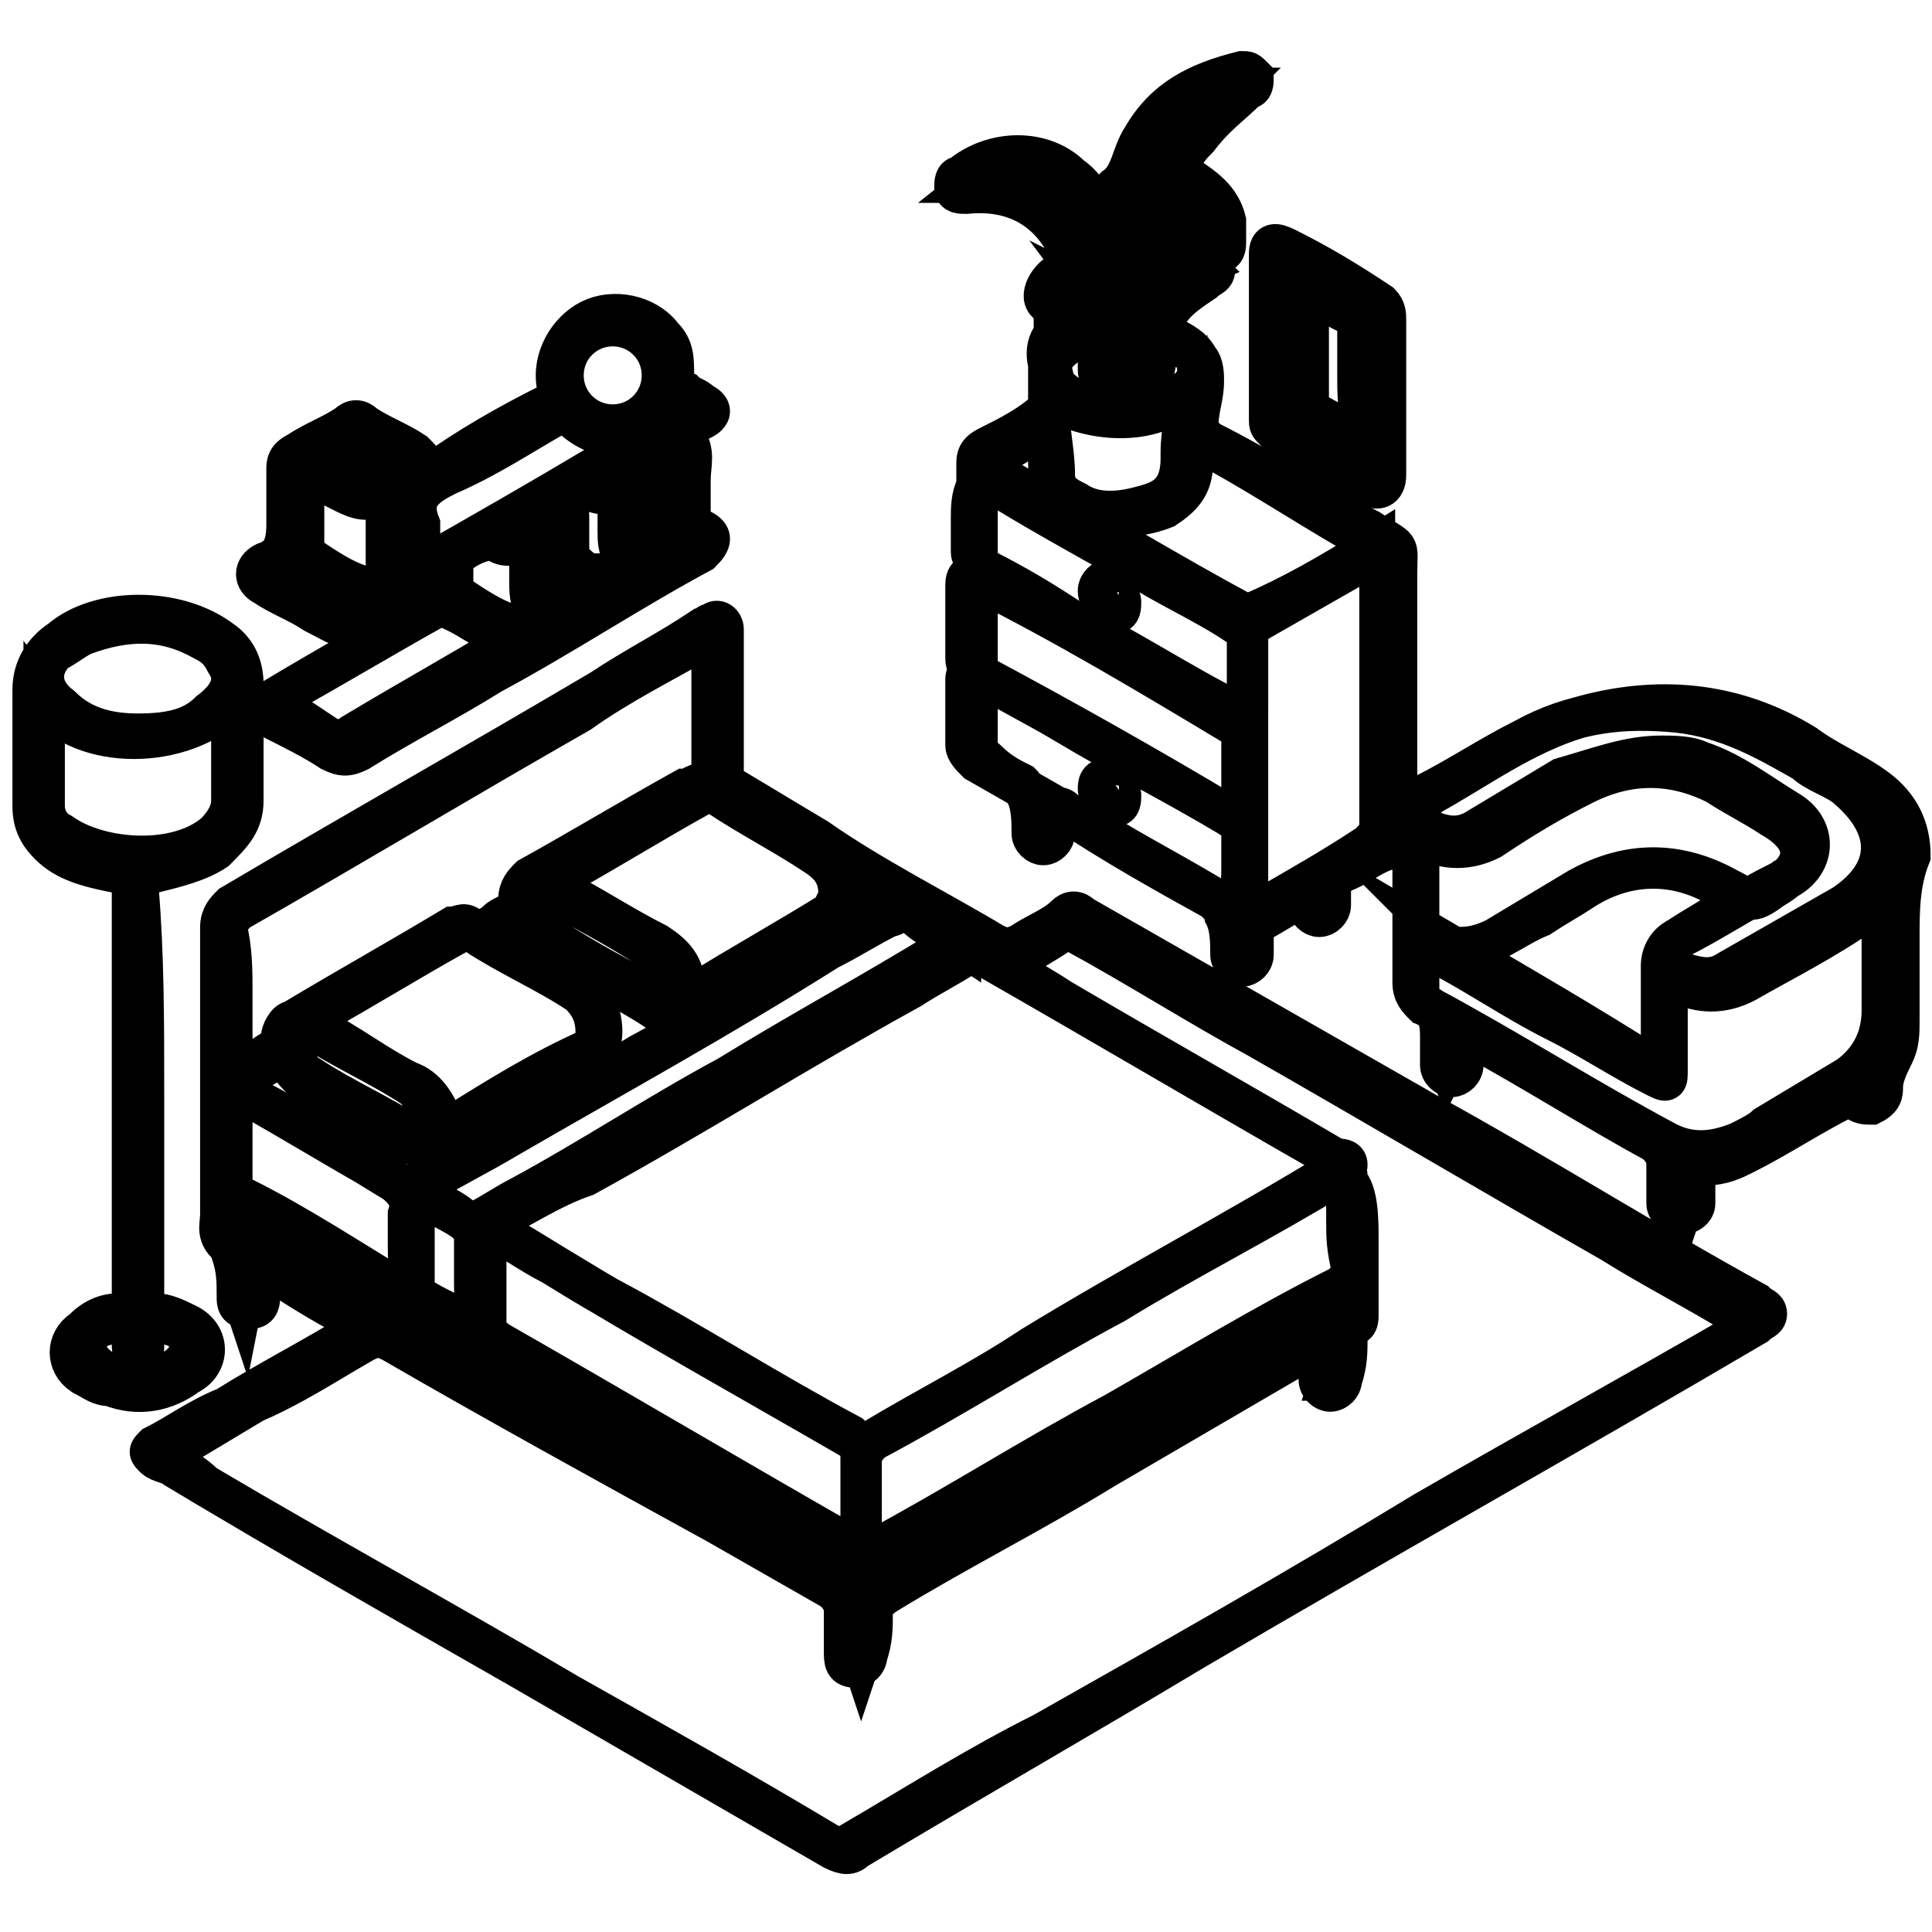 <?xml version="1.0" encoding="utf-8"?>
<!-- Generator: Adobe Illustrator 25.2.1, SVG Export Plug-In . SVG Version: 6.00 Build 0)  -->
<svg version="1.1" id="Layer_1" xmlns="http://www.w3.org/2000/svg" xmlns:xlink="http://www.w3.org/1999/xlink" x="0px" y="0px"
	 viewBox="0 0 35 35" style="enable-background:new 0 0 35 35;" xml:space="preserve">
<style type="text/css">
	.st0{stroke:#000000;stroke-width:0.75;stroke-miterlimit:10;}
</style>
<g>
	<path class="st0" d="M4,19.5c0-0.9,0-1.8,0-2.7c0-0.2,0.1-0.3,0.2-0.4c2.2-1.3,4.5-2.6,6.7-3.9c0.6-0.4,1.2-0.7,1.8-1.1
		c0.1,0,0.1-0.1,0.2-0.1c0.1-0.1,0.2,0,0.2,0.1s0,0.1,0,0.2c0,0.8,0,1.6,0,2.4c0,0.2,0.1,0.3,0.2,0.3c0.5,0.3,1,0.6,1.5,0.9
		c1,0.7,2.2,1.3,3.2,1.9c0.2,0.1,0.3,0.1,0.5,0c0.3-0.2,0.6-0.3,0.8-0.5c0.1-0.1,0.2-0.1,0.3,0c2.1,1.2,4.2,2.4,6.3,3.6
		c2,1.1,3.9,2.3,5.9,3.4c0.1,0.1,0.2,0.1,0.2,0.2s-0.1,0.1-0.2,0.2c-3.4,2-6.8,3.9-10.2,5.9c-2,1.2-4.1,2.4-6.1,3.6
		c-0.1,0.1-0.2,0.1-0.4,0c-1.9-1.1-3.8-2.2-5.7-3.3c-2.1-1.2-4.2-2.4-6.2-3.6c-0.1-0.1-0.3-0.1-0.4-0.2c-0.1-0.1-0.1-0.1,0-0.2
		c0.4-0.2,0.8-0.5,1.3-0.7c0.8-0.5,1.6-0.9,2.4-1.4c0,0,0.1,0,0.1-0.1c0.1,0,0,0,0,0c-0.6-0.3-1.1-0.6-1.7-1
		c-0.1-0.1-0.2-0.1-0.2,0.1c0,0.1,0,0.3,0,0.4c0,0.2-0.1,0.2-0.2,0.2c-0.2,0-0.2-0.1-0.2-0.2c0-0.3,0-0.5-0.1-0.8v-0.1
		C3.9,22.4,4,22.2,4,22C4,21.1,4,20.3,4,19.5z M24.6,22.5c0,0.4,0,0.9,0,1.3c0,0.1,0,0.2-0.1,0.2c-0.1,0.1-0.1,0.1-0.1,0.2
		c0,0.3,0,0.5-0.1,0.8c0,0.1-0.1,0.2-0.2,0.2s-0.2-0.1-0.2-0.2s0-0.3,0-0.4c0-0.3,0-0.3-0.3-0.1c-1.2,0.7-2.4,1.4-3.6,2.1
		c-1.3,0.8-2.7,1.5-4,2.3c-0.1,0.1-0.2,0.1-0.2,0.3c0,0.3,0,0.5-0.1,0.8c0,0.1-0.1,0.2-0.2,0.2c-0.2,0-0.2-0.1-0.2-0.3
		c0-0.2,0-0.5,0-0.7s-0.1-0.3-0.2-0.4c-0.7-0.4-1.4-0.8-2.1-1.2c-2-1.1-4-2.2-5.9-3.3c-0.2-0.1-0.3-0.1-0.5,0
		c-0.7,0.4-1.3,0.8-2,1.1c-0.5,0.3-1,0.6-1.5,0.9c-0.2,0.1-0.2,0.1,0,0.2s0.4,0.2,0.6,0.4c2.2,1.3,4.4,2.5,6.6,3.8
		c1.6,0.9,3.2,1.8,4.7,2.7c0.2,0.1,0.3,0.1,0.4,0c1.2-0.7,2.3-1.4,3.5-2c2.3-1.3,4.6-2.6,6.9-4c1.9-1.1,3.9-2.2,5.8-3.3
		c0.1-0.1,0.1-0.1,0-0.2c-0.8-0.5-1.6-0.9-2.4-1.4c-2.1-1.2-4.3-2.5-6.4-3.7c-1.1-0.6-2.2-1.3-3.3-1.9c-0.1-0.1-0.2-0.1-0.3,0
		c-0.3,0.2-0.5,0.3-0.8,0.5c-0.1,0.1-0.1,0.1,0,0.2c0.3,0.2,0.5,0.3,0.8,0.5c1.7,1,3.3,1.9,5,2.9c0.2,0.1,0.2,0.2,0.2,0.4
		C24.6,21.6,24.6,22.1,24.6,22.5z M8.8,22.2c0.4,0.2,0.8,0.5,1.2,0.7c1.8,1.1,3.6,2.1,5.5,3.2c0.1,0.1,0.2,0.1,0.3,0
		c1-0.6,2-1.1,2.9-1.7c1.8-1.1,3.7-2.1,5.5-3.2c0.1,0,0.2,0,0.2-0.1S24.3,21,24.2,21c-2.1-1.2-4.3-2.5-6.4-3.7
		c-0.1-0.1-0.2-0.1-0.3,0c-0.3,0.2-0.7,0.4-1,0.6c-2,1.1-3.9,2.3-5.9,3.4C10,21.5,9.4,21.9,8.8,22.2z M4.2,18c0,0.4,0,0.8,0,1.2
		c0,0.2,0,0.2,0.2,0.1c0.2,0,0.4-0.2,0.6-0.3c0.1-0.1,0.1-0.1,0.1-0.2s0.1-0.3,0.2-0.3c1-0.6,1.9-1.1,2.9-1.7c0.1,0,0.2-0.1,0.3,0
		c0.2,0.1,0.4,0,0.5-0.1s0.2-0.1,0.3-0.2c0.1,0,0.1-0.1,0.1-0.2c0-0.2,0.1-0.3,0.2-0.4c0.9-0.5,1.9-1.1,2.8-1.6
		c0.1,0,0.2-0.1,0.3-0.1c0.2,0.1,0.2,0,0.2-0.2c0-0.8,0-1.5,0-2.3c0-0.2,0-0.2-0.2-0.1c-0.7,0.4-1.5,0.8-2.2,1.3
		c-2.1,1.2-4.1,2.4-6.2,3.6c-0.1,0.1-0.2,0.2-0.2,0.3C4.2,17.2,4.2,17.6,4.2,18z M24.4,22.1c0-0.2,0-0.5,0-0.7s0-0.2-0.2-0.1
		c-1.3,0.8-2.7,1.5-4,2.3c-1.5,0.8-2.9,1.7-4.4,2.5c-0.1,0.1-0.2,0.2-0.2,0.4c0,0.5,0,1,0,1.5c0,0.2,0,0.2,0.2,0.1
		c1.5-0.8,2.9-1.7,4.4-2.5c1.4-0.8,2.7-1.6,4.1-2.3c0.1-0.1,0.2-0.2,0.2-0.3C24.4,22.6,24.4,22.4,24.4,22.1z M8.8,23.3
		c0,0.2,0,0.5,0,0.7s0.1,0.2,0.2,0.3c2.1,1.2,4.3,2.5,6.4,3.7c0.2,0.1,0.2,0.1,0.2-0.1c0-0.5,0-1,0-1.5c0-0.2-0.1-0.3-0.2-0.4
		c-1.5-0.8-2.9-1.7-4.4-2.5c-0.7-0.4-1.3-0.8-2-1.2c-0.1-0.1-0.2-0.1-0.2,0.1C8.8,22.8,8.8,23,8.8,23.3z M17.4,17.1
		C17.4,17,17.4,17,17.4,17.1c-0.3-0.2-0.6-0.3-0.8-0.5c-0.2-0.2-0.4-0.1-0.6,0c-1.4,0.8-2.9,1.7-4.4,2.5c-1.3,0.8-2.6,1.5-4,2.3
		c-0.1,0.1-0.1,0.1,0,0.2c0.3,0.2,0.6,0.3,0.8,0.5c0.1,0.1,0.2,0.1,0.3,0c0.2-0.1,0.5-0.3,0.7-0.4c1.3-0.7,2.5-1.5,3.8-2.2
		c1.3-0.8,2.6-1.5,3.9-2.3C17.4,17.1,17.4,17.1,17.4,17.1z M15.2,16.2c0-0.3-0.1-0.5-0.4-0.7c-0.6-0.4-1.2-0.7-1.8-1.1
		c-0.1-0.1-0.2-0.1-0.3,0c-0.9,0.5-1.7,1-2.6,1.5C10,16,10,16,10.1,16.1c0.6,0.3,1.2,0.7,1.8,1c0.3,0.2,0.5,0.4,0.5,0.8
		c0,0.1,0,0.1,0.2,0.1c0.8-0.5,1.7-1,2.5-1.5C15.1,16.4,15.2,16.3,15.2,16.2z M10.8,18.7c0-0.3-0.1-0.5-0.3-0.7
		c-0.6-0.4-1.3-0.7-1.9-1.1c-0.1-0.1-0.2-0.1-0.3,0c-0.9,0.5-1.7,1-2.6,1.5c-0.1,0.1-0.1,0.1,0,0.2c0.6,0.3,1.1,0.7,1.7,1
		C7.7,19.7,7.9,20,8,20.3c0,0.2,0.1,0.2,0.2,0.1c0.8-0.5,1.6-1,2.5-1.4C10.8,18.9,10.8,18.8,10.8,18.7z M15.3,15.8
		c0,0.1,0,0.2,0.1,0.3c0,0.2,0,0.4-0.2,0.5c-1,0.6-1.9,1.1-2.9,1.7c-0.2,0.1-0.3,0.1-0.4,0c-0.6-0.4-1.3-0.7-1.9-1.1
		C9.8,17,9.7,17,9.7,16.9c-0.1-0.1-0.1-0.3-0.2-0.3c-0.1,0-0.2,0.1-0.3,0.2c-0.1,0-0.1,0.1-0.2,0.1c-0.1,0-0.1,0.1,0,0.1
		s0.1,0.1,0.1,0.1c0.5,0.3,1,0.5,1.4,0.8c0.3,0.2,0.4,0.5,0.4,0.8s-0.2,0.4-0.4,0.5c-0.9,0.5-1.7,1-2.6,1.5c-0.2,0.1-0.3,0.1-0.5,0
		c-0.6-0.3-1.1-0.7-1.7-1c-0.2-0.1-0.4-0.3-0.5-0.5c0-0.1-0.1-0.1-0.2,0c-0.2,0.1-0.4,0.2-0.6,0.4c-0.1,0.1-0.1,0.1,0,0.2
		c1,0.5,1.9,1.1,2.9,1.7c0.1,0.1,0.2,0.1,0.3,0c0.5-0.3,1.1-0.6,1.6-0.9c1.9-1.1,3.9-2.2,5.8-3.4c0.4-0.2,0.7-0.4,1.1-0.6
		c0.1,0,0.2-0.1,0.1-0.1C15.9,16.1,15.6,16,15.3,15.8z M15.5,28.6c0-0.2,0-0.3-0.2-0.4c-0.9-0.5-1.9-1.1-2.8-1.6
		c-2.5-1.4-4.9-2.8-7.4-4.2c-0.3-0.2-0.6-0.3-0.8-0.5c0,0-0.1-0.1-0.2,0c-0.1,0.2,0,0.5,0.2,0.6c1.2,0.7,2.3,1.4,3.5,2
		c2.4,1.4,4.9,2.8,7.3,4.2c0.1,0,0.2,0.1,0.2,0.1C15.6,28.8,15.5,28.7,15.5,28.6z M7.4,22.5c0-0.2,0-0.3,0-0.5
		c0.1-0.3-0.1-0.5-0.4-0.7c-0.9-0.5-1.7-1-2.6-1.5c-0.2-0.1-0.2-0.1-0.2,0.1c0,0.5,0,1,0,1.5c0,0.1,0,0.2,0.2,0.3
		c1,0.5,1.9,1.1,2.9,1.7c0.1,0.1,0.2,0,0.2-0.1C7.4,23,7.4,22.8,7.4,22.5z M24.4,23.6C24.4,23.5,24.4,23.5,24.4,23.6
		c0-0.2,0-0.2,0-0.3c-0.1,0-0.1,0-0.2,0.1c-0.4,0.3-0.9,0.5-1.3,0.8c-2.3,1.3-4.6,2.7-6.9,4c-0.2,0.1-0.3,0.3-0.3,0.6
		c0,0.2,0,0.2,0.2,0.1c0.7-0.4,1.3-0.8,2-1.2c2.1-1.2,4.2-2.4,6.3-3.6C24.4,23.9,24.5,23.8,24.4,23.6z M8.6,23.2c0-0.3,0-0.5,0-0.8
		c0-0.1,0-0.2-0.2-0.3c-0.3-0.2-0.6-0.3-0.8-0.5c-0.1-0.1-0.1,0-0.1,0.1c0,0.5,0,1.1,0,1.6c0,0.1,0,0.2,0.1,0.2
		c0.3,0.2,0.6,0.3,0.9,0.5c0.1,0.1,0.2,0,0.2-0.1C8.6,23.7,8.6,23.5,8.6,23.2z M12.2,17.9c0-0.3-0.1-0.5-0.4-0.7
		c-0.6-0.4-1.2-0.7-1.9-1.1c-0.2-0.1-0.3,0-0.3,0.2c0,0.3,0.1,0.5,0.4,0.7c0.6,0.4,1.2,0.7,1.9,1.1C12.1,18.2,12.2,18.1,12.2,17.9z
		 M5.3,18.9c0,0.2,0.1,0.5,0.3,0.6c0.6,0.4,1.3,0.7,1.9,1.1c0.2,0.1,0.3,0,0.3-0.2c0-0.3-0.1-0.5-0.3-0.7c-0.6-0.4-1.3-0.7-1.9-1.1
		C5.4,18.5,5.3,18.6,5.3,18.9z M15.6,30L15.6,30c0.1-0.3,0.1-0.6,0.1-0.9c0-0.1-0.1,0-0.1,0s-0.1,0-0.1,0.1
		C15.5,29.4,15.5,29.7,15.6,30z M24.1,25C24.1,25,24.2,25,24.1,25c0.1-0.3,0.1-0.5,0.1-0.8c0,0,0-0.1-0.1-0.1s-0.1,0-0.1,0.1
		C24.1,24.5,24.1,24.8,24.1,25z M4.4,23.5c0.1-0.5,0.1-0.8-0.1-0.9C4.4,22.9,4.3,23.2,4.4,23.5z"/>
	<path class="st0" d="M20,4.1c0-0.2,0-0.4,0.1-0.5c0-0.1,0-0.1,0.1-0.2c0.3-0.2,0.3-0.6,0.5-0.9c0.4-0.7,1-1,1.8-1.2
		c0.1,0,0.1,0,0.2,0.1c0,0.1,0,0.2-0.1,0.2c-0.3,0.3-0.6,0.5-0.9,0.9c-0.1,0.1-0.2,0.2-0.3,0.4c-0.1,0.1-0.1,0.2,0.1,0.3
		c0.3,0.2,0.6,0.4,0.7,0.8c0,0.1,0,0.3,0,0.4c0,0.2-0.1,0.2-0.3,0.1c-0.2-0.2-0.4-0.3-0.7-0.4C21,3.9,21,4,20.9,4.1
		c0,0.1,0,0.2-0.1,0.4c0,0.1,0,0.1,0,0.2c0.1,0,0.1,0,0.2,0c0.3-0.1,0.6-0.1,0.8,0c0.1,0,0.2,0.1,0.2,0.2S21.9,5,21.8,5.1
		c-0.3,0.2-0.6,0.4-0.7,0.7C21,5.9,21,6,21.2,6.1s0.4,0.2,0.5,0.4c0.1,0.1,0.1,0.3,0.1,0.4c0,0.3-0.1,0.5-0.1,0.8
		c0,0.2,0.1,0.2,0.2,0.3c1,0.5,1.9,1.1,2.9,1.6c0.6,0.4,0.5,0.2,0.5,0.8c0,1.5,0,3.1,0,4.6c0,0.2-0.1,0.3-0.2,0.4
		c-0.3,0.1-0.5,0.3-0.8,0.4c-0.1,0.1-0.2,0.1-0.2,0.3c0,0.1,0,0.2,0,0.3c0,0.1-0.1,0.2-0.2,0.2s-0.2-0.1-0.2-0.2
		c0-0.2-0.1-0.2-0.2-0.1c-0.2,0.1-0.5,0.3-0.7,0.4c-0.1,0.1-0.1,0.1-0.1,0.2s0,0.3,0,0.4s-0.1,0.2-0.2,0.2s-0.2-0.1-0.2-0.2
		c0-0.2,0-0.5-0.1-0.7c0-0.1-0.1-0.2-0.2-0.3c-0.9-0.5-1.8-1-2.7-1.6c-0.1-0.1-0.2-0.1-0.2,0.1c0,0.1,0,0.2,0,0.3s-0.1,0.2-0.2,0.2
		s-0.2-0.1-0.2-0.2c0-0.2,0-0.5-0.1-0.7c0-0.1-0.1-0.2-0.1-0.2c-0.2-0.1-0.4-0.2-0.6-0.4c-0.1-0.1-0.2-0.1-0.2-0.3
		c0-1.7,0-3.4,0-5.1c0-0.1,0-0.2,0.2-0.3c0.4-0.2,0.8-0.4,1.1-0.7c0.1-0.1,0.1-0.1,0.1-0.2c0-0.2,0-0.4-0.1-0.6
		c-0.1-0.4,0.1-0.6,0.4-0.8c0.1-0.1,0.2-0.1,0.3-0.2c0.1,0,0.1-0.1,0.1-0.2c-0.1-0.1-0.1-0.1-0.2,0c-0.1,0-0.2,0.1-0.3,0.2
		c-0.1,0.1-0.2,0.1-0.3-0.1c-0.2-0.1,0-0.5,0.3-0.6c0.2-0.1,0.1-0.1,0.1-0.3c-0.3-0.7-0.9-1.2-1.9-1.1c-0.1,0-0.2,0-0.2-0.1
		s0-0.2,0.1-0.2c0.6-0.5,1.5-0.5,2,0c0.3,0.2,0.4,0.5,0.5,0.8C19.9,4.1,19.9,4.1,20,4.1z M22.6,14c0,0.8,0,1.6,0,2.4
		c0,0.2,0,0.2,0.2,0.1c0.7-0.4,1.4-0.8,2-1.2c0.1-0.1,0.2-0.2,0.2-0.3c0-1.6,0-3.2,0-4.8c0-0.2,0-0.2-0.2-0.1
		c-0.7,0.4-1.4,0.8-2.1,1.2c-0.1,0.1-0.1,0.2-0.1,0.3C22.6,12.4,22.6,13.2,22.6,14z M24.9,9.9c0-0.1-0.1-0.1-0.1-0.1
		c-0.9-0.5-1.8-1.1-2.7-1.6C21.7,8,21.7,8,21.6,8.4c0,0.4-0.2,0.6-0.5,0.8c-0.5,0.2-1.1,0.2-1.6,0C19.2,9.1,19,8.8,19,8.4
		c0-0.2,0-0.3,0-0.5c0-0.1,0-0.2-0.2-0.1c-0.3,0.2-0.6,0.4-0.9,0.5c-0.1,0.1-0.1,0.1,0,0.2c0.2,0.1,0.5,0.3,0.7,0.4
		c1.3,0.7,2.6,1.5,3.9,2.2c0.1,0,0.1,0.1,0.2,0C23.4,10.8,24.1,10.4,24.9,9.9C24.9,10,24.9,9.9,24.9,9.9z M22.5,14L22.5,14
		c0-0.2,0-0.4,0-0.6c0-0.1,0-0.2-0.2-0.3c-1.5-0.9-3-1.8-4.6-2.6c-0.1-0.1-0.2-0.1-0.2,0.1c0,0.4,0,0.8,0,1.3c0,0.1,0,0.2,0.2,0.3
		c0.5,0.3,1.1,0.6,1.6,0.9c1,0.6,2,1.1,3,1.7c0.1,0.1,0.2,0,0.2-0.1C22.5,14.4,22.5,14.2,22.5,14z M22.5,15.7c0-0.2,0-0.4,0-0.6
		c0-0.1,0-0.2-0.2-0.3c-1.5-0.9-3.1-1.8-4.6-2.6c-0.1-0.1-0.2,0-0.2,0.1c0,0.4,0,0.8,0,1.2c0,0.1,0.1,0.2,0.2,0.3
		c0.7,0.4,1.4,0.8,2.1,1.2c0.8,0.5,1.6,0.9,2.4,1.4c0.2,0.1,0.2,0.1,0.2-0.1C22.5,16.1,22.5,15.9,22.5,15.7z M17.6,9.4
		c0,0.2,0,0.4,0,0.6c0,0.1,0.1,0.2,0.2,0.3c0.6,0.3,1.1,0.6,1.7,1c1,0.5,1.9,1.1,2.9,1.6c0.2,0.1,0.2,0.1,0.2-0.1c0-0.4,0-0.8,0-1.2
		c0-0.2-0.1-0.3-0.2-0.3c-0.6-0.4-1.3-0.7-1.9-1.1c-0.9-0.5-1.8-1-2.6-1.5c-0.1-0.1-0.2-0.1-0.2,0.1C17.6,9,17.6,9.2,17.6,9.4z
		 M19,7.2c0,0.1,0,0.1,0,0.2c0,0.4,0.1,0.8,0.1,1.2c0,0.3,0.2,0.4,0.4,0.5c0.3,0.2,0.7,0.2,1.1,0.1s0.8-0.2,0.8-0.9V8.2
		c0-0.4,0.1-0.7,0.1-1.1C21,7.7,19.8,7.7,19,7.2z M20.5,6.7L20.5,6.7C20.5,7,20.4,7,20.2,7c-0.1,0-0.3-0.1-0.3-0.3
		c0-0.1,0-0.2,0-0.3c0-0.5-0.1-0.5-0.5-0.2c-0.5,0.3-0.5,0.7,0,1c0.6,0.4,1.3,0.3,1.9,0.1c0.2-0.1,0.4-0.3,0.4-0.6
		c0-0.3-0.2-0.4-0.5-0.5l0,0C21,6.1,21,6.1,21,6.2c0,0.2-0.1,0.4-0.1,0.6c0,0.1,0,0.2-0.1,0.2s-0.2,0-0.2-0.1
		C20.5,6.8,20.5,6.7,20.5,6.7z M17.7,3.3c0.2,0,0.3,0,0.5,0.1c0.7,0.1,1.1,0.6,1.4,1.2c0,0.1,0.1,0.2,0.1,0.3C19.7,5,19.8,5,19.9,5
		s0-0.1,0-0.2c-0.1-0.4-0.2-0.7-0.3-1.1C19.2,3,18.2,2.9,17.7,3.3z M21.9,4.2C21.9,4.1,21.9,4.1,21.9,4.2c0-0.6-0.6-1.1-1.1-1
		c-0.3,0-0.6,0.3-0.6,0.6C20.9,3.5,21.4,3.9,21.9,4.2z M22.3,1.6c-0.1,0-0.2,0-0.3,0c-0.7,0.2-1.1,0.6-1.4,1.3c0,0-0.1,0.1,0,0.1
		s0.4-0.1,0.5-0.2c0.2-0.4,0.5-0.7,0.8-1C22.1,1.8,22.2,1.7,22.3,1.6z M21.8,4.8c-0.2-0.2-0.8,0-1,0.4c-0.2,0.5-0.2,1.1-0.1,1.6
		c0,0,0,0.1,0.1,0.1s0.1,0,0.1-0.1s0-0.2,0-0.3C20.9,5.8,21.1,5.1,21.8,4.8L21.8,4.8z M20.3,6.8c0-0.9,0-1.8,0.1-2.7
		c0-0.1,0-0.1-0.1-0.1s-0.1,0-0.2,0.1c0,0.1,0,0.1,0,0.2C20.2,5.1,20.4,5.9,20.3,6.8L20.3,6.8z M20.6,5.4c0-0.1,0.1-0.2,0.1-0.4
		c0-0.4,0-0.7,0.1-1.1c0-0.1,0-0.1-0.1-0.1s-0.2,0-0.2,0.1C20.5,4.4,20.5,4.9,20.6,5.4z M19.1,5.6c0.3-0.2,0.6-0.3,1-0.2
		C20,5.1,19.7,5,19.5,5C19.2,5.1,19.1,5.3,19.1,5.6z M19.9,5.4c0.3,0.4,0.2,0.9,0.3,1.4c0-0.4,0-0.7,0-1.1
		C20.2,5.5,20.1,5.5,19.9,5.4z"/>
	<path class="st0" d="M12.5,8.7c0,0.2,0,0.4,0,0.6c0,0.1,0,0.2,0.2,0.3s0.2,0.2,0,0.4c-1.3,0.7-2.5,1.5-3.8,2.2
		c-0.8,0.5-1.6,0.9-2.4,1.4c-0.2,0.1-0.3,0.1-0.5,0c-0.3-0.2-0.7-0.4-1.1-0.6c-0.2-0.1-0.2-0.2,0-0.3c1-0.6,1.9-1.1,2.9-1.7
		C8,10.8,8,10.6,8,10.4c0-0.1-0.1,0-0.2,0c-0.4,0.2-0.8,0.5-1.2,0.7c-0.5,0.3-0.3,0.3-0.9,0c-0.3-0.2-0.6-0.3-0.9-0.5
		c-0.2-0.1-0.2-0.3,0-0.4c0.3-0.1,0.4-0.3,0.4-0.7c0-0.3,0-0.7,0-1c0-0.1,0-0.2,0.2-0.3C5.7,8,6,7.9,6.3,7.7c0.1-0.1,0.2-0.1,0.3,0
		C6.9,7.9,7.2,8,7.5,8.2c0.1,0.1,0.2,0.2,0.2,0.3s0.1,0.1,0.1,0.1C8.5,8.1,9.2,7.7,10,7.3c0.1-0.1,0.1-0.1,0.1-0.3
		c-0.1-0.5,0.2-1,0.6-1.2c0.4-0.2,1-0.1,1.3,0.3c0.2,0.2,0.2,0.4,0.2,0.7c0,0.1,0,0.2,0.2,0.3c0.1,0.1,0.2,0.1,0.3,0.2
		c0.2,0.1,0.2,0.2,0,0.3c0,0,0,0-0.1,0c-0.1,0.1-0.2,0.1-0.2,0.3C12.6,8.2,12.5,8.4,12.5,8.7L12.5,8.7z M7.6,9.5c0,0.1,0,0.3,0,0.4
		c0,0.3-0.1,0.4-0.4,0.5c-0.1,0-0.1,0-0.2,0.1c-0.2,0.2-0.5,0.3-0.7,0.2s-0.4-0.2-0.6-0.4c-0.2-0.1-0.4-0.1-0.6,0
		c-0.1,0.1-0.1,0.1,0,0.2c0.3,0.2,0.6,0.3,0.8,0.5c0.2,0.1,0.3,0.1,0.5,0c1.9-1.1,3.9-2.2,5.8-3.4c0.1-0.1,0.3-0.1,0.3-0.2
		s-0.2-0.1-0.3-0.2S12.1,7.1,12,7.3c-0.4,0.7-1.1,0.8-1.7,0.2c-0.1-0.1-0.2-0.1-0.2,0c-0.7,0.4-1.3,0.8-2,1.1C7.7,8.8,7.4,9,7.6,9.5
		z M6.2,13.4c0.1,0,0.2-0.1,0.2-0.1c1-0.6,1.9-1.1,2.9-1.7c1-0.6,2.1-1.2,3.1-1.8c0,0,0.1,0,0.1-0.1l0,0c-0.1,0-0.1,0-0.1,0.1
		c-0.1,0.1-0.2,0.1-0.3,0.2c-0.2,0.1-0.4,0.3-0.7,0.4l0,0c-0.2,0.3-0.5,0.3-0.7,0.2c-0.3-0.2-0.3-0.2-0.3,0.2c0,0.3-0.1,0.4-0.4,0.5
		c-0.1,0-0.1,0-0.2,0.1c-0.2,0.3-0.5,0.3-0.8,0.1c-0.2-0.1-0.5-0.3-0.7-0.4S8.1,11,7.9,11C7,11.5,6,12.1,5.1,12.6
		c-0.1,0.1-0.1,0.1,0,0.2C5.4,13,5.7,13.2,6,13.4C6.1,13.4,6.1,13.4,6.2,13.4z M11.1,7.7c0.5,0,0.9-0.4,0.9-0.9s-0.4-0.9-0.9-0.9
		s-0.9,0.4-0.9,0.9C10.2,7.3,10.6,7.7,11.1,7.7z M5.5,9.3C5.4,9.3,5.4,9.3,5.5,9.3c0,0.2,0,0.4,0,0.6c0,0.1,0,0.1,0.1,0.2
		c0.3,0.2,0.6,0.4,0.9,0.5c0.2,0.1,0.5,0,0.5-0.2C7,10,7,9.6,7,9.2C6.9,9,6.9,9,6.8,9C6.6,9.1,6.4,9,6.2,8.9C6,8.8,5.8,8.7,5.6,8.6
		C5.5,8.5,5.4,8.5,5.4,8.7C5.5,8.9,5.5,9.1,5.5,9.3z M9.6,10.5c0-0.2,0-0.4,0-0.6c0-0.1,0-0.1-0.1-0.1C9.3,9.9,9.1,9.9,9,9.8
		C8.8,9.7,8.2,10,8.2,10.2l0,0c0,0.2,0,0.3,0,0.5c0,0.1,0,0.1,0.1,0.1c0.3,0.2,0.6,0.4,0.9,0.5c0.3,0.1,0.5,0,0.5-0.3
		C9.6,10.9,9.6,10.7,9.6,10.5z M11.2,9.6c0-0.2,0-0.4,0-0.6c0-0.1,0-0.2-0.1-0.1c-0.2,0.1-0.4,0-0.5-0.1S10.2,8.9,10.2,9v0.1
		c0.1,0.1,0.1,0.2,0.1,0.3c0,0.2,0,0.4,0,0.6c0,0.1,0,0.2,0.1,0.2c0.1,0.1,0.2,0.2,0.4,0.2c0.3,0.1,0.5,0,0.5-0.3
		C11.2,9.9,11.2,9.8,11.2,9.6z M11.4,9.4c0,0.2,0,0.4,0,0.6c0,0.2,0.1,0.2,0.3,0.2c0.1,0,0.2-0.1,0.2-0.3c0-0.4,0-0.8,0-1.1
		c0-0.1,0.1-0.2-0.1-0.2c-0.2,0-0.3,0.1-0.3,0.2C11.4,9,11.4,9.2,11.4,9.4z M12.3,9L12.3,9c0-0.2,0-0.4,0-0.6c0-0.1,0-0.2-0.1-0.2
		c-0.2,0-0.3,0.1-0.3,0.2c0,0.4,0,0.9,0,1.3c0,0.1,0.1,0.1,0.2,0.1c0.2,0,0.3-0.1,0.3-0.3C12.3,9.4,12.3,9.2,12.3,9z M7,9.5
		c0,0.2,0,0.4,0,0.6c0,0.1,0,0.2,0.1,0.2c0.2,0,0.3-0.1,0.3-0.3c0-0.4,0-0.8,0-1.2V8.7C7.3,8.6,7,8.8,7,8.9C7,9.1,7,9.3,7,9.5z
		 M10.2,10.2c0-0.2,0-0.4,0-0.6V9.5c-0.1,0-0.4,0.1-0.4,0.2c0,0.4,0,0.9,0,1.3c0,0.1,0,0.1,0.1,0.1c0.2,0,0.3-0.1,0.3-0.3
		C10.2,10.6,10.2,10.4,10.2,10.2z M7.1,8.6C7.1,8.6,7.2,8.6,7.1,8.6c0.2,0,0.3,0,0.3-0.1S7.3,8.4,7.2,8.3C7.1,8.2,6.9,8.1,6.7,8
		C6.5,7.8,6.4,7.9,6.2,8c-0.1,0.1-0.1,0.1,0,0.2c0.2,0.1,0.5,0.3,0.7,0.4C6.9,8.6,7,8.6,7.1,8.6z M6.6,8.9L6.6,8.9
		c0.2,0,0.3-0.1,0.3-0.2c0-0.1-0.1-0.1-0.1-0.2c-0.2,0-0.4-0.1-0.6-0.2C6,8.2,5.8,8.2,5.6,8.3c-0.1,0.1-0.1,0.1,0,0.1
		c0.2,0.1,0.5,0.3,0.7,0.4C6.4,8.9,6.5,8.9,6.6,8.9z M9.8,9.4c0.1,0,0.2,0,0.3,0s0.1-0.1,0.1-0.1c0-0.1-0.1-0.1-0.1-0.1
		c-0.2-0.1-0.3,0-0.4,0c0,0-0.1,0-0.1,0.1S9.7,9.4,9.8,9.4C9.7,9.4,9.8,9.4,9.8,9.4z M9.3,9.7c0.1,0,0.2,0,0.2,0
		c0.1,0,0.1-0.1,0.1-0.1c0-0.1-0.1-0.1-0.1-0.1c-0.2-0.1-0.3,0-0.4,0c0,0-0.1,0-0.1,0.1C9.1,9.7,9.1,9.7,9.3,9.7
		C9.2,9.7,9.2,9.7,9.3,9.7z M12,8.2c0,0,0.1,0,0.2,0c0.1,0,0.2-0.1,0.1-0.2c0-0.1-0.1-0.2-0.3-0.1c-0.1,0-0.1,0.1-0.2,0.1
		c0,0-0.1,0-0.1,0.1s0.1,0.1,0.1,0.1C11.9,8.2,11.9,8.2,12,8.2z M10.9,8.8c0.1,0,0.1,0,0.2,0c0.1,0,0.2-0.1,0.1-0.2
		c0-0.1-0.1-0.2-0.2-0.1c-0.1,0-0.2,0.1-0.2,0.1C10.7,8.7,10.7,8.7,10.9,8.8C10.8,8.8,10.8,8.8,10.9,8.8z M11.4,8.5
		c0.1,0,0.1,0,0.2,0c0.1,0,0.2-0.1,0.1-0.2c0-0.1-0.1-0.2-0.2-0.1c-0.1,0-0.2,0.1-0.3,0.1c0,0-0.1,0-0.1,0.1c0,0,0,0.1,0.1,0.1
		C11.3,8.5,11.4,8.5,11.4,8.5z"/>
	<path class="st0" d="M34.4,17c0,0.5,0,1,0,1.5c0,0.2,0,0.4-0.1,0.6s-0.2,0.4-0.2,0.6c0,0.1,0,0.2-0.2,0.3c-0.1,0-0.2,0-0.3-0.1
		s-0.1,0-0.2,0c-0.6,0.3-1.2,0.7-1.8,1c-0.2,0.1-0.4,0.2-0.7,0.2c-0.2,0-0.2,0.1-0.2,0.2c0,0.2,0,0.3,0,0.5c0,0.1-0.1,0.2-0.3,0.2
		c-0.1,0-0.2-0.1-0.2-0.2c0-0.2,0-0.5,0-0.7s-0.1-0.3-0.2-0.4c-1.1-0.6-2.2-1.3-3.3-1.9c-0.1-0.1-0.2-0.1-0.2,0.1c0,0.1,0,0.3,0,0.4
		s-0.1,0.2-0.2,0.2s-0.2-0.1-0.2-0.2c0-0.2,0-0.3,0-0.5s0-0.5-0.3-0.6c-0.1-0.1-0.1-0.2-0.1-0.3c0-1,0-2.1,0-3.1
		c0-0.2,0.1-0.3,0.2-0.4c0.9-0.5,1.7-1.1,2.7-1.4c1.4-0.4,2.8-0.3,4.1,0.5c0.4,0.3,0.9,0.5,1.3,0.8c0.4,0.3,0.6,0.7,0.6,1.2
		C34.4,16,34.4,16.5,34.4,17z M34.2,16c-0.2,0.2-0.3,0.3-0.4,0.5c-0.7,0.5-1.5,0.9-2.2,1.3c-0.4,0.2-0.8,0.2-1.2,0
		c-0.2-0.1-0.2,0-0.2,0.1c0,0.5,0,1,0,1.5c0,0.2,0,0.2-0.2,0.1c-0.6-0.3-1.2-0.7-1.8-1c-0.8-0.4-1.5-0.9-2.3-1.3
		c-0.1,0-0.1-0.1-0.1-0.1c0-0.1,0.1,0,0.2,0c0.4,0.1,0.7,0.1,1.1-0.1c0.5-0.3,1-0.6,1.5-0.9c0.9-0.5,1.8-0.5,2.7,0
		c0.4,0.2,0.4,0.3,0.8,0c0.7-0.4,0.7-0.9,0-1.3c-0.3-0.2-0.7-0.4-1-0.6c-0.8-0.4-1.6-0.4-2.4,0c-0.6,0.3-1.1,0.6-1.7,1
		c-0.4,0.2-0.8,0.2-1.2,0c-0.2-0.1-0.2,0-0.2,0.1c0,0.8,0,1.7,0,2.5c0,0.2,0.1,0.3,0.2,0.4c1.5,0.8,2.9,1.7,4.4,2.5
		c0.4,0.2,0.8,0.2,1.3,0c0.2-0.1,0.4-0.2,0.5-0.3c0.5-0.3,1-0.6,1.5-0.9c0.4-0.3,0.6-0.7,0.6-1.2s0-1,0-1.6
		C34.2,16.5,34.2,16.3,34.2,16z M30.1,13.7c0.2,0,0.5,0,0.7,0.1c0.6,0.2,1.1,0.6,1.6,0.9c0.5,0.3,0.5,0.9,0,1.2
		c-0.1,0-0.1,0.1-0.2,0.1c-0.6,0.3-1.2,0.7-1.8,1c-0.1,0.1-0.2,0.1-0.2,0.3c0,0.1,0.1,0.2,0.2,0.3c0.3,0.1,0.6,0.2,0.9,0
		c0.7-0.4,1.4-0.8,2.1-1.2c0.9-0.6,0.9-1.4,0.1-2.1c-0.2-0.2-0.6-0.3-0.8-0.5c-0.7-0.4-1.4-0.8-2.3-0.9c-1-0.1-1.9,0-2.8,0.5
		c-0.6,0.3-1.2,0.7-1.8,1c-0.1,0.1-0.2,0.1-0.2,0.3c0,0.1,0.1,0.2,0.2,0.3c0.4,0.2,0.7,0.2,1,0c0.5-0.3,1-0.6,1.5-0.9
		C29,13.9,29.5,13.7,30.1,13.7z M26.4,17.2C26.5,17.3,26.5,17.3,26.4,17.2c1.2,0.7,2.4,1.4,3.5,2.1c0.1,0.1,0.2,0,0.2-0.1
		c0-0.6,0-1.1,0-1.7c0-0.2,0.1-0.4,0.3-0.5c0.3-0.2,0.5-0.3,0.8-0.5c0.1-0.1,0.3-0.1,0.3-0.2s-0.2-0.2-0.3-0.2
		c-0.8-0.5-1.7-0.5-2.5,0c-0.3,0.2-0.5,0.3-0.8,0.5C27.4,16.8,27,17.2,26.4,17.2z M30.5,21.8c0.1-0.3,0.1-0.5,0.1-0.8
		c0-0.1-0.1-0.1-0.1-0.1s-0.1,0-0.1,0.1C30.5,21.3,30.4,21.6,30.5,21.8z M26.2,19.3c0.1-0.2,0.1-0.5,0.1-0.7c0-0.1-0.1-0.1-0.1-0.1
		c-0.1,0-0.1,0-0.1,0.1C26.2,18.8,26.1,19.1,26.2,19.3z"/>
	<path class="st0" d="M2.6,19.8c0,1.2,0,2.5,0,3.7c0,0.2,0,0.3,0.2,0.3s0.4,0.1,0.6,0.2c0.4,0.2,0.4,0.7,0,0.9
		C3,25.2,2.5,25.3,2,25.1c-0.2,0-0.3-0.1-0.5-0.2c-0.3-0.2-0.3-0.6,0-0.8c0.2-0.2,0.4-0.3,0.7-0.3c0.2,0,0.2-0.1,0.2-0.3
		c0-2,0-4,0-6c0-0.5,0-1,0-1.4c0-0.3,0-0.3-0.3-0.3c-0.5-0.1-0.9-0.2-1.2-0.5c-0.2-0.2-0.3-0.4-0.3-0.7c0-0.7,0-1.4,0-2.1
		c0-0.4,0.2-0.7,0.5-0.9C1.8,11,3.2,11,4,11.6c0.3,0.2,0.4,0.5,0.4,0.8c0,0.7,0,1.4,0,2.1c0,0.4-0.2,0.6-0.5,0.9
		c-0.3,0.2-0.7,0.3-1.1,0.4c-0.3,0-0.3,0-0.3,0.3C2.6,17.3,2.6,18.5,2.6,19.8z M0.8,12.7c0,0.7,0,1.3,0,1.9c0,0.2,0.1,0.4,0.3,0.5
		c0.7,0.5,2.1,0.6,2.8,0c0.2-0.2,0.3-0.4,0.3-0.6c0-0.5,0-1.1,0-1.6c0-0.1,0-0.1,0-0.2C3.3,13.6,1.5,13.6,0.8,12.7z M2.5,13.3
		c0.6,0,1-0.1,1.3-0.4c0.4-0.3,0.5-0.6,0.3-0.9c-0.1-0.2-0.2-0.3-0.4-0.4c-0.7-0.4-1.4-0.4-2.2-0.1c-0.2,0.1-0.3,0.2-0.5,0.3
		c-0.3,0.3-0.3,0.7,0.1,1C1.5,13.2,2,13.3,2.5,13.3z M2.5,25c0.3,0,0.6-0.1,0.8-0.3c0.2-0.2,0.2-0.4,0-0.6C3.2,24,3,24,2.8,23.9
		c-0.1,0-0.2,0-0.2,0.2c0,0.1,0,0.2,0,0.3c0,0.1,0,0.1-0.1,0.1s-0.1-0.1-0.1-0.1c0-0.1,0-0.2,0-0.3c0-0.2-0.1-0.2-0.2-0.2
		C2,24,1.8,24,1.7,24.1c-0.2,0.2-0.2,0.4,0,0.6C1.9,24.9,2.2,25,2.5,25z"/>
	<path class="st0" d="M25.1,7.1c0,0.5,0,1,0,1.5c0,0.2-0.1,0.3-0.3,0.2c-0.6-0.3-1.1-0.6-1.7-1C23,7.7,23,7.7,23,7.6c0-1,0-2,0-3
		c0-0.2,0.1-0.2,0.3-0.1c0.6,0.3,1.1,0.6,1.7,1c0.1,0.1,0.1,0.2,0.1,0.3C25.1,6.1,25.1,6.6,25.1,7.1z M24.9,7c0-0.4,0-0.9,0-1.3
		c0-0.2,0-0.2-0.2-0.3c-0.4-0.2-0.9-0.5-1.3-0.7c-0.2-0.1-0.2-0.1-0.2,0.1c0,0.9,0,1.7,0,2.6c0,0.1,0,0.2,0.2,0.3
		c0.5,0.3,0.9,0.5,1.4,0.8c0.1,0.1,0.2,0,0.2-0.1C24.9,7.9,24.9,7.5,24.9,7z"/>
	<path class="st0" d="M20.3,14.4c0,0.1,0,0.2-0.1,0.2s-0.3-0.2-0.3-0.3s0-0.2,0.2-0.2C20.1,14.1,20.3,14.3,20.3,14.4z"/>
	<path class="st0" d="M20.3,10.9c0,0.1,0,0.2-0.1,0.2s-0.3-0.2-0.3-0.4c0-0.1,0.1-0.2,0.2-0.2C20.1,10.5,20.3,10.8,20.3,10.9z"/>
	<path class="st0" d="M23.5,6.2c0-0.4,0-0.7,0-1.1c0-0.2,0-0.2,0.2-0.1c0.3,0.2,0.6,0.4,0.9,0.5c0.1,0,0.1,0.1,0.1,0.2
		c0,0.7,0,1.4,0,2.1c0,0.1-0.1,0.2-0.2,0.1c-0.3-0.2-0.6-0.4-0.9-0.5c-0.1-0.1-0.1-0.1-0.1-0.3C23.5,6.9,23.5,6.6,23.5,6.2z
		 M24.6,6.8c0-0.3,0-0.6,0-0.9c0-0.1,0-0.2-0.1-0.2c-0.3-0.1-0.5-0.3-0.7-0.4c-0.1-0.1-0.1,0-0.1,0.1c0,0.6,0,1.3,0,1.9
		c0,0.1,0,0.2,0.1,0.2c0.2,0.1,0.5,0.3,0.7,0.4c0.1,0.1,0.2,0,0.2-0.1C24.6,7.4,24.6,7.1,24.6,6.8z"/>
</g>
</svg>
